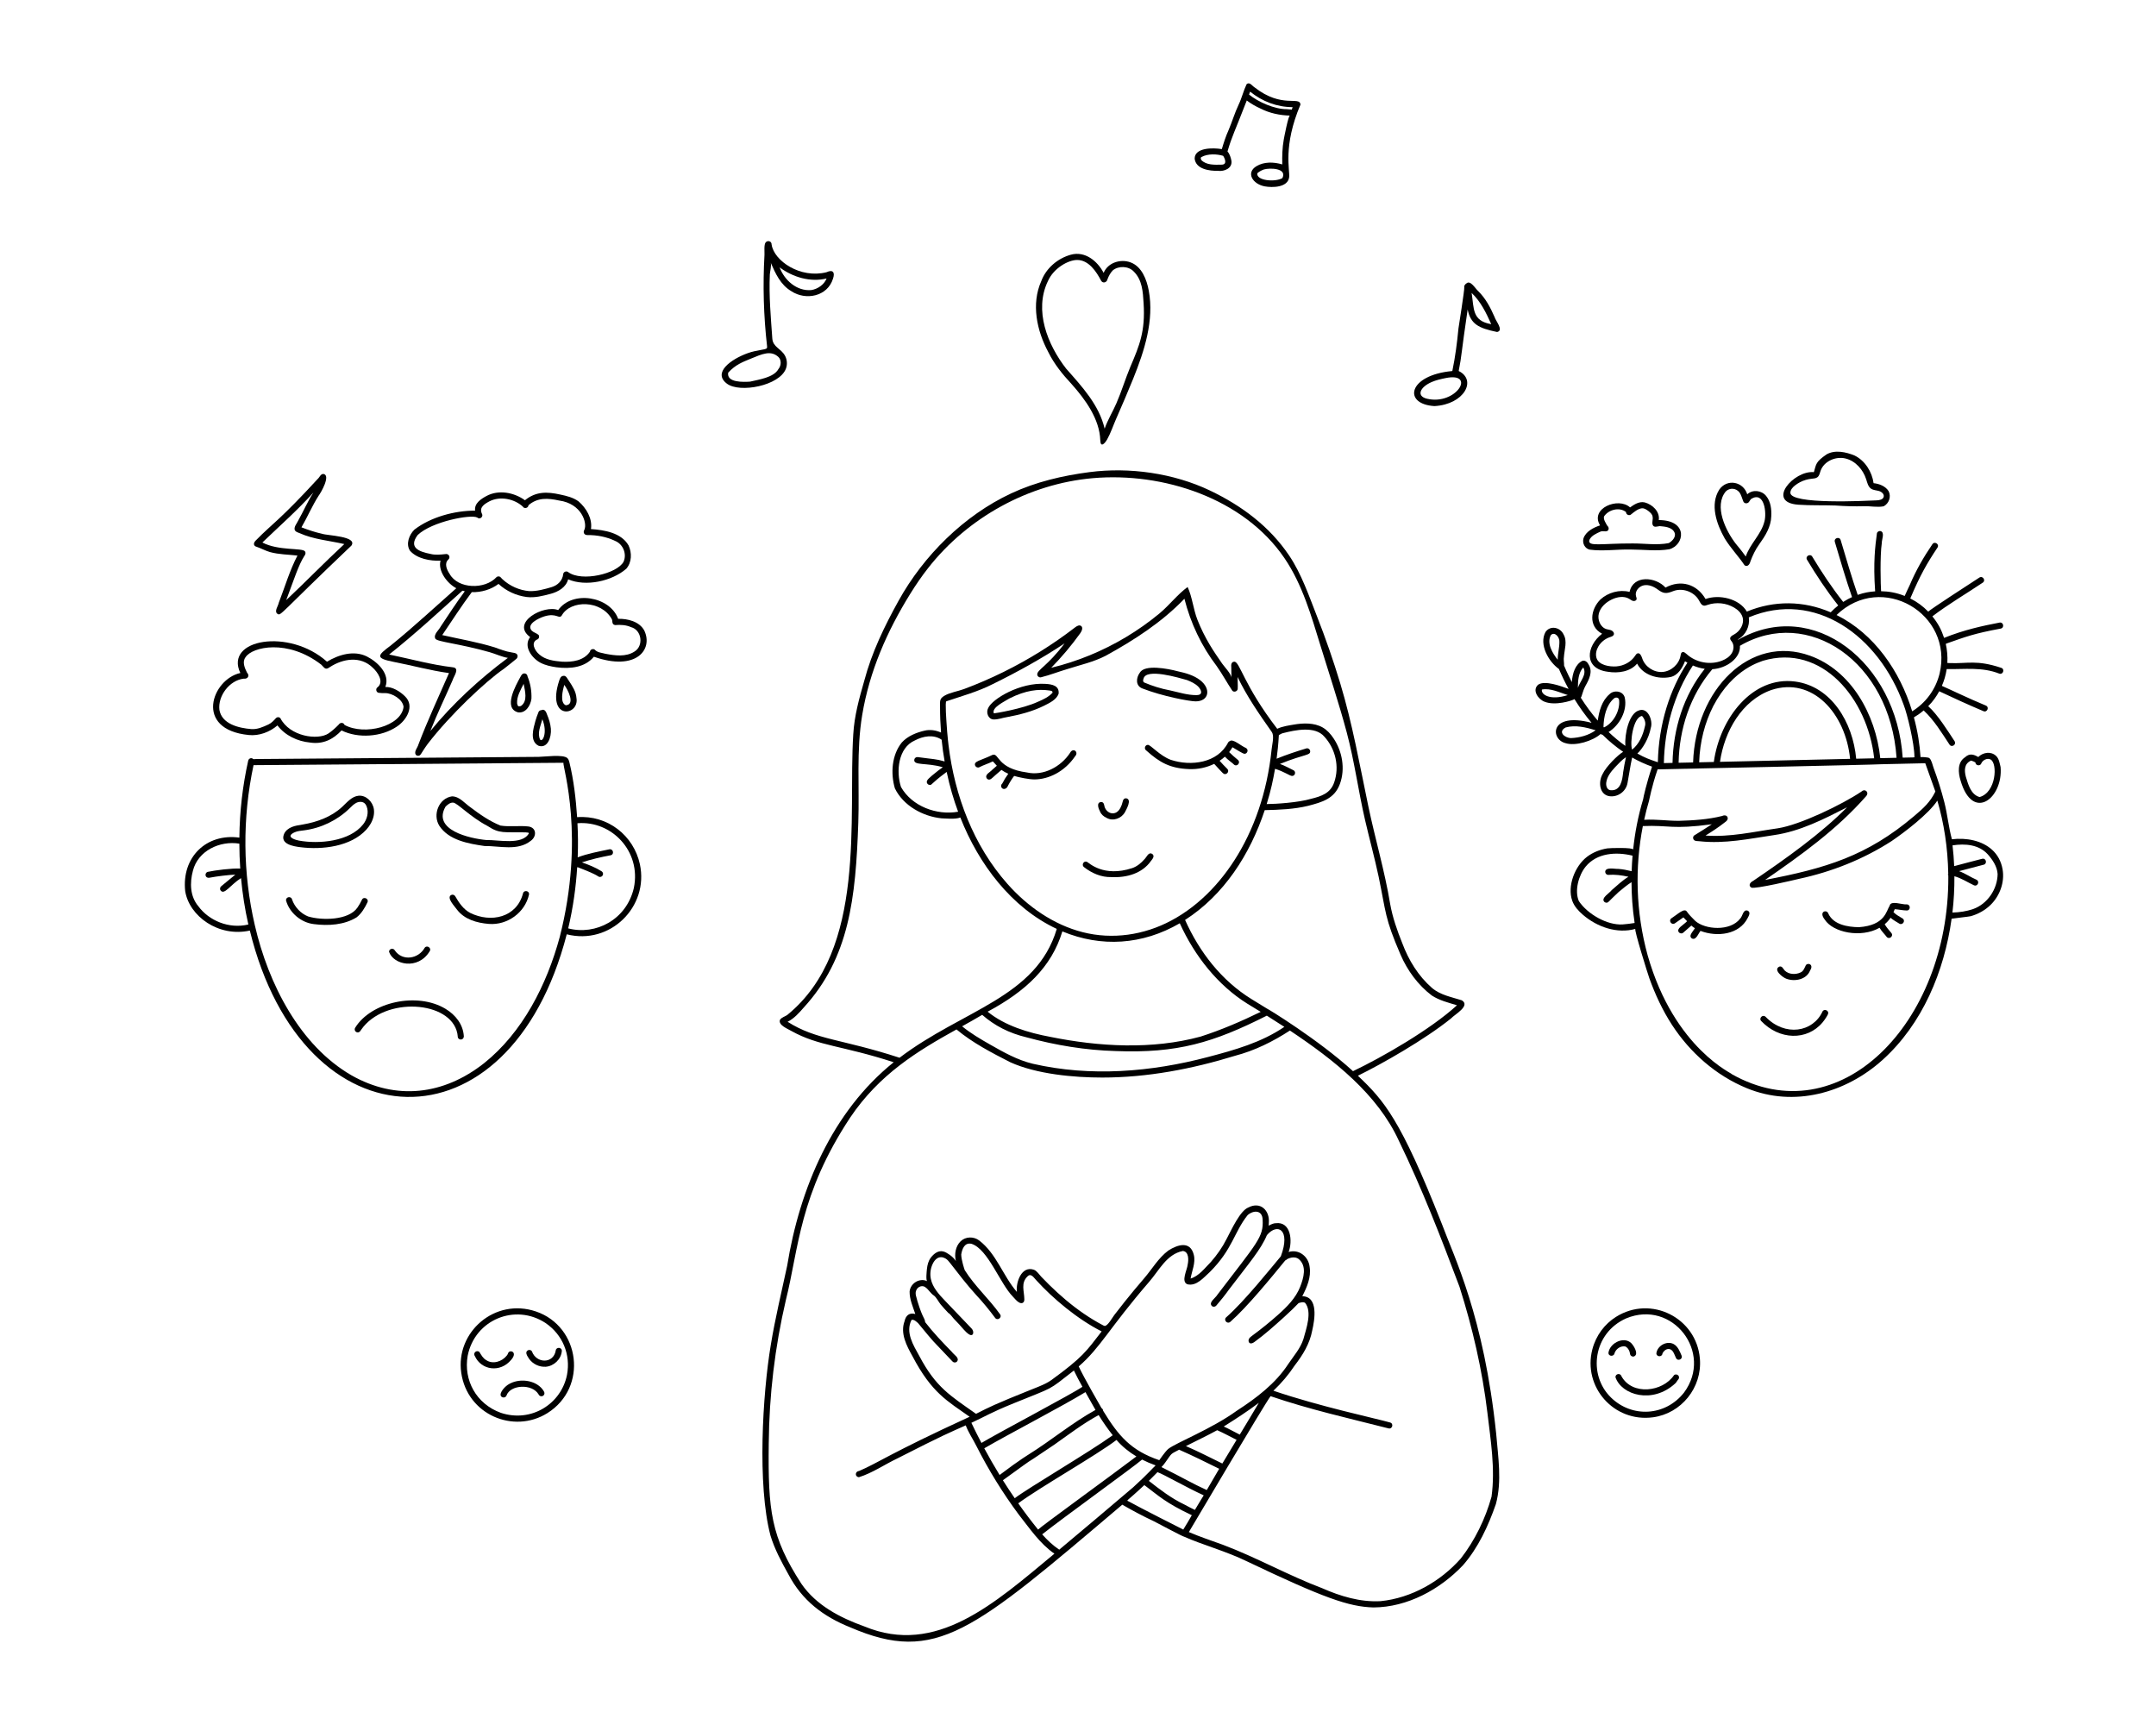 <?xml version="1.0" encoding="utf-8"?>
<!-- Generator: Adobe Illustrator 27.5.0, SVG Export Plug-In . SVG Version: 6.00 Build 0)  -->
<svg version="1.1" id="Layer_1" xmlns="http://www.w3.org/2000/svg" xmlns:xlink="http://www.w3.org/1999/xlink" x="0px" y="0px"
	 viewBox="0 0 2500 2000" style="enable-background:new 0 0 2500 2000;" xml:space="preserve">
<rect style="fill:none;" width="2500" height="2000"/>
<g>
	<g>
		<path d="M456.03,767.302c21.552,4.142,42.838,10.104,64.593,13.084c-12.077,27.598-24.659,54.567-35.43,82.767
			c-0.919,3.635-5.238,8.001-3.227,11.645c0.582,0.923,1.521,1.396,2.503,1.473c3.585,0.253,3.016-2.152,11.388-13.643
			c25.787-33.635,67.529-72.948,88.39-87.15c4.878-3.734,9.154-7.282,14.038-11.214c1.922-1.292,2.633-4.111,0.954-5.908
			c-1.598-1.547-4.029-1.416-6.074-1.944c-6.702-1.017-13.068-3.483-19.444-5.817c-19.97-6.181-40.543-9.646-60.937-14.261
			c11.377-16.649,22.168-33.679,34.277-49.787c11.065,0.365,22.499-3.067,30.989-9.554c9.045,8.339,20.488,13.559,32.658,15.195
			c9.592,1.125,18.592-1.267,28.058-3.76c8.656-2.37,17.629-7.49,20.024-16.748c20.57,8.848,50.768,2.16,67.411-12.246
			c6.469-7.437,6.687-18.51,2.607-27.157c-8.439-14.607-28.066-17.819-43.568-18.864c1.893-12.183-5.397-24.335-14.354-32.079
			c-6.177-4.572-13.85-6.375-21.241-7.946c-15.218-3.387-28.199-3.744-40.936,6.607c-12.538-9.08-30.527-12.518-44.577-4.947
			c-6.516,3.528-14.304,8.53-13.217,16.996c-23.716-0.071-51.558,7.435-70.437,22.053c-6.079,6.003-10.11,16.586-5.117,24.361
			c8.195,9.393,23.523,12.088,35.483,11.599c-3.305,11.63,7.543,26.353,18.262,31.948c-59.668,53.493-62.164,54.963-76.168,66.525
			C437.284,760.085,435.276,763.179,456.03,767.302z M521.355,665.396c-3.175-4.646-6.528-12.091-1.498-16.624
			c3.039-2.78,0.365-7.309-3.553-6.319c-5.775,0.599-11.632,1.258-17.395-0.273c-12.939-2.585-25.552-7.187-14.581-21.885
			c16.504-15.704,61.907-24.2,68.968-20.304c3.44,3.013,7.453-1.243,5.544-4.292c-3.542-7.45,2.833-11.299,8.64-14.415
			c12.244-6.339,28.657-3.047,38.678,5.99c1.532,2.951,6.473,1.953,6.632-1.476c10.649-9.206,22.699-8.289,35.585-5.464
			c25.949,3.572,32.818,25.899,29.254,33.875c-1.875,3.086-0.166,6.266,3.477,6.168c10.93-0.093,22.169,1.948,32.122,6.772
			c9.234,3.681,13.953,15.209,9.763,24.281c-7.537,13.724-48.336,23.54-64.185,11.878c-2.031-1.703-5.482-0.299-5.746,2.345
			c-0.837,7.659-6.373,12.973-13.637,15.142c-8.396,2.447-16.833,4.857-25.813,4.57c-11.429-1.034-22.307-5.822-30.763-13.603
			c-1.531-1.13-2.194-3.147-4.313-3.437c-1.021-0.081-1.898,0.093-2.7,0.731C562.259,683.844,531.075,682.958,521.355,665.396z
			 M536.247,684.847c0.895,0.258,1.792,0.504,2.706,0.702c-9.803,13.2-18.679,27.032-27.839,40.707
			c-2.101,4.264-8.858,9.292-6.268,14.313c2.601,3.742,26.58,5.333,62.789,15.552c7.155,2.029,13.883,5.39,21.254,6.648
			c-33.03,24.592-63.739,52.829-89.868,84.78c7.813-19.975,17.326-39.272,25.818-58.982c1.211-4.378,8.743-13.896,0.318-14.882
			c-24.837-2.88-49.369-9.764-73.923-14.83C480.573,735.645,508.342,709.963,536.247,684.847z"/>
		<path d="M288.482,852.195c11.8,1.263,24.381-3.439,33.247-11.142c8.949,11.794,23.38,18.537,37.949,19.886
			c14.719,2.158,26.392-3.438,36.384-14.059c19.197,9.516,46.177,7.603,63.958-4.349c11.252-7.271,21.309-23.895,9.601-35.197
			c-5.726-5.657-14.536-11.191-22.788-10.854c5.816-15.059-8.977-29.046-21.433-35.367c-15.021-7.422-32.653-2.152-46.233,6.067
			c-43.711-39.194-119.24-26.275-100.479,13.103C245.73,787.512,224.428,845.864,288.482,852.195z M282.567,786.849
			c4.608,0.686,7.347-3.361,3.869-6.977c-2.712-5.309-5.86-12.684-1.636-17.967c7.65-11.974,48.879-21.358,87.757,8.739
			c3.697,3.51,4.505,6.782,9.913,2.812c15.292-9.939,35.613-13.143,49.69,0.632c5.588,5.014,13.583,16.378,5.655,22.746
			c-2.621,1.57-1.707,6.171,1.502,6.435c2.444,0.248,4.909,0.52,7.355,0.336c8.086-0.061,20.431,7.238,21.272,15.996
			c-2.669,22.41-45.108,33.618-68.469,20.888c-1.025-3.045-5.145-3.025-6.684-0.405c-3.718,3.792-7.487,7.247-11.924,10.304
			c-12.432,8.24-44.928,3.527-55.827-17.821c-1.34-1.358-3.624-1.415-5.004-0.029c-2.603,2.892-5.265,5.813-8.869,7.471
			c-6.267,2.892-12.885,5.889-19.943,5.298c-14.281-1.192-33.96-5.718-36.81-22.227
			C252.478,806.799,266.085,788.791,282.567,786.849z"/>
		<path d="M716.79,717.459c-9.728-26.276-53.082-33.212-69.567-10.113c-16.276-6.578-55.604,14.398-32.492,31.283
			c-8.267,10.671,1.995,24.534,11.973,29.76c5.802,2.999,12.069,4.326,18.577,5.272c15.995,2.07,33.065,0.268,43.357-12.244
			c49.182,17.279,69.052-8.497,58.373-30.52C741.354,720.561,727.82,717.219,716.79,717.459z M731.767,727.132
			c12.441,3.267,14.825,21.748,3.929,28.304c-9.946,6.487-22.589,4.646-33.648,2.576c-3.483-1.018-8.623-1.291-11.689-4.074
			c-1.756-2.503-6.021-1.352-6.315,1.677c-7.125,10.406-20.533,12.223-32.358,11.557c-9.095-0.795-19.354-2.025-26.481-8.503
			c-5.286-4.468-10.45-14.299-1.451-17.641c1.513-1.169,1.871-3.449,0.669-4.965c-2.306-2.002-5.542-2.635-7.811-4.834
			c-6.829-7.709,8.318-14.552,14.321-16.498c14.687-4.651,17.164,3.654,20.483-1.171c10.148-18.227,45.771-17.935,57.995,4.261
			c1.231,1.906-0.498,6.163,3.852,6.898C719.51,724.211,725.946,724.519,731.767,727.132z"/>
		<path d="M605.704,781.606c-1.072,0.926-1.717,2.206-2.381,3.442c-5.369,9.811-20.233,36.156-2.524,40.894
			c8.47,1.145,14.252-7.266,15.432-15.8c0.349-8.797-1.141-17.773-4.587-26.014C611.552,781.201,607.883,779.736,605.704,781.606z
			 M604.069,818.53c-0.743,0.274-1.55,0.378-2.34,0.392c-1.569-0.09-1.786-2.127-2.121-3.364c-0.531-8.055,4.074-15.63,7.583-22.69
			C608.708,800.947,612.257,812.815,604.069,818.53z"/>
		<path d="M652.698,783.69c-2.723,0.462-3.65,3.631-4.428,5.901c-14.886,46.02,23.844,40.713,20.153,19.637
			c-0.443-7.194-4.552-13.512-8.442-19.358C658.016,787.484,656.621,782.501,652.698,783.69z M656.077,817.712
			c-7.22-3.033-3.494-17.492-1.839-23.566c0.023-0.01,0.046-0.019,0.08-0.027c-0.021-0.024-0.041-0.048-0.05-0.071
			C658.212,798.933,667.544,816.995,656.077,817.712z"/>
		<path d="M627.751,823.398c-1.75-0.049-3.181,1.215-3.569,2.893c-1.246,2.711-2.365,6.485-3.31,9.452
			c-2.453,9.009-6.924,23.486,3.551,28.885c10.492,3.49,15.096-9.646,14.364-19.714c-0.573-5.973-2.168-11.071-4.552-16.743
			C633.395,825.309,631.224,821.441,627.751,823.398z M626.244,857.37c-3.415-7.671,0.624-15.611,2.644-23.47
			C635.349,849.901,628.881,861.232,626.244,857.37z"/>
		<path d="M297.609,633.986c5.177,1.774,10.12,4.55,15.416,6.088c10.376,2.85,21.255,2.831,31.893,4.058
			c-9.1,17.431-14.588,36.49-21.689,54.767c-0.636,3.846-5.633,9.923-1.446,12.851c4.077,2.507,1.894,0.525,85.685-79.161
			c7.515-10.984-28.041-11.523-34.126-13.745c-8.149-1.808-15.99-4.436-23.789-7.447c6.972-11.983,12.345-24.802,19.817-36.512
			c2.901-3.856,14.261-23.618,5.863-25.368c-3.461-0.305-4.504,3.764-6.74,5.663c-44.225,48.139-53.234,52.345-70.913,70.468
			C292.606,629.918,294.341,633.236,297.609,633.986z M363.424,571.019c-6.886,10.613-11.636,22.005-17.9,33.033
			c-1.445,3.127-4.491,6.272-3.9,9.905c0.627,2.469,3.385,3.253,5.485,4.062c16.419,7.444,34.665,8.738,52.128,12.789
			c-22.904,21.183-44.618,43.592-67.338,64.967c9.529-25.378,14.201-40.416,20.897-51.056c1.261-1.355,2.121-3.951,0.686-5.607
			c-3.225-4.06-30.759-0.374-49.241-10.132C324.177,609.839,344.939,591.618,363.424,571.019z"/>
		<path d="M537.833,1201.389c-0.823-13.69-9.617-24.8-21.347-31.809c-32.86-19.712-86.25-7.915-104.67,22.052
			c-1.311,2.138,0.073,5.134,2.742,5.344c2.325,0.183,3.182-1.499,4.339-3.22c26.801-38.566,103.777-33.814,111.419,4.421
			c0.399,2.165,0.485,3.976,0.486,3.979c0.32,3.871,6.644,4.569,7.048-0.566c-0.009-0.023-0.008-0.034-0.007-0.045
			C537.847,1201.49,537.839,1201.445,537.833,1201.389z"/>
		<path d="M498.058,1103.192c2.928-4.086-3.055-7.88-5.572-4.37c-7.241,13.005-25.734,15.965-34.628,3.187
			c-1.392-3.041-6.699-2.471-6.745,1.499C456.165,1118.602,484.581,1125.005,498.058,1103.192z"/>
		<path d="M419.608,1043.32c-1.425,3.15-3.237,6.138-5.172,9.005c-10.209,14.879-41.323,15.024-57.151,10.224
			c-8.526-3.358-15.611-10.932-18.613-19.594c-0.909-4.378-7.511-3.289-6.973,1.149c3.952,14.221,17.448,25.641,32.267,27.331
			c16.707,2.184,35.181,1.029,49.513-7.83c5.738-4.498,9.547-10.991,12.634-17.486
			C427.964,1041.876,421.497,1038.987,419.608,1043.32z"/>
		<path d="M606.446,1035.906c-7.462,28.05-37.137,34.302-61.091,22.612c-7.924-4.099-13.204-11.897-17.537-19.454
			c-0.992-1.643-3.139-2.279-4.837-1.302c-5.453,3.266,4.418,13.236,6.787,16.697c8.567,11.431,22.978,15.631,37.219,16.754
			c21.215,1.662,41.8-13.055,46.435-34.103C614.084,1032.657,607.357,1031.526,606.446,1035.906z"/>
		<path d="M433.164,946.498c0.598-2.714,0.759-5.501,0.364-8.284c-1.229-8.655-9.161-16.535-17.854-15.612
			c-7.77,0.825-13.254,7.628-18.972,12.953c-12.38,11.53-29.004,17.577-45.684,20.404c-4.208,0.713-8.495,1.252-12.461,2.831
			c-3.965,1.578-7.661,4.374-9.254,8.333c-4.713,11.713,11.043,14.135,19.07,15.15c25.149,3.181,58.297-0.639,76.318-20.275
			C428.701,957.629,431.903,952.225,433.164,946.498z M338.879,966.484c0.739-0.52,1.696-1.047,2.898-1.575
			c3.295-1.448,6.966-1.707,10.537-2.155c19.832-2.491,38.774-11.611,53.089-25.562c2.422-2.36,4.781-4.902,7.819-6.387
			c3.038-1.485,7.005-1.663,9.551,0.562c1.118,0.977,1.86,2.319,2.397,3.703c2.659,6.865,0.471,14.924-4.087,20.706
			c-15.751,19.985-51.406,23.034-74.437,18.828C343.218,973.978,332.449,971.007,338.879,966.484z"/>
		<path d="M612.981,958.257c-10.688-1.292-21.858,0.656-32.694-1.078c-12.521-5.072-23.805-12.877-34.57-21.063
			c-6.796-4.61-12.77-12.751-21.59-12.813c-15.312,2.179-22.693,21.311-14.76,34.035c11.009,16.919,33.822,20.837,52.435,23.537
			c17.768-0.161,38.395,6.008,53.513-5.905C622.367,970.153,622.495,959.784,612.981,958.257z M563.847,973.942
			c-19.27-1.819-62.804-11.556-47.232-38.7c2.543-2.552,5.628-4.929,8.86-4.674c5.003,0.394,19.443,16.421,40.047,27.2
			c13.768,9.088,18.584,6.787,44.204,7.281c1.167,0.415,2.717-0.153,3.668,0.921c-0.001,0.011,0.01,0.012,0.01,0.012
			C605.773,980.277,577.718,973.57,563.847,973.942z"/>
		<path d="M741.974,1001.96c-7.204-33.174-37.202-57.119-72.769-54.536c-1.419-21.074-3.895-42.634-8.867-63.193
			c-0.453-1.873-0.988-3.839-2.361-5.192c-4.805-4.731-26.595-1.573-33.45-1.52c-14.127,0.108-28.254,0.216-42.382,0.324
			c-37.399,0.286-74.798,0.572-112.196,0.858c-36.835,0.282-73.669,0.564-110.504,0.846c-20.963,0.16-41.925,0.321-62.888,0.481
			c-0.419,0.003-2.578,0.331-2.906,0.022c-2.233-2.109-5.28-0.643-5.843,1.843c-6.447,28.93-9.911,58.6-10.246,89.257
			c-38.298-5.252-67.119,22.716-62.811,62.087c4.701,29.024,38.647,53.683,74.948,45.666
			c61.882,252.419,301.197,260.47,367.469,4.336C707.452,1096.065,752.651,1051.293,741.974,1001.96z M230.032,1050.736
			c-9.732-11.434-10.087-27.214-6.35-41.105c5.866-23.349,31.278-35.133,53.857-31.497c0.034,9.644,0.374,19.289,1.037,28.914
			c-9.912-0.516-29.072,1.95-37.648,3.803c-1.886,0.407-2.986,2.54-2.506,4.332c0.599,2.22,2.962,3.04,5.064,2.364
			c7.584-1.461,21.696-3.257,29.416-3.47c-5.556,4.332-10.817,9.071-16.352,13.426c-1.485,1.236-1.887,3.381-0.68,4.964
			c4.278,5.587,11.145-6.48,23.618-14.368c1.746,18.301,4.42,35.861,8.508,53.785
			C265.329,1077.349,242.095,1067.217,230.032,1050.736z M649.109,1086.17c-15.076,55.665-43.149,110.917-87.881,146.587
			c-46.847,36.863-101.8,43.373-153.663,13.983c-59.792-34.505-96.38-105.896-112.091-174.04
			c-13.971-60.183-14.618-123.838-1.481-185.576l359.292-2.766C652.596,889.824,678.579,970.369,649.109,1086.17z M734.984,1029.515
			c-8.463,36.752-44.16,55.217-76.12,46.869c5.901-25,9-48.517,10.426-70.937c0.926,0.163,1.848,0.356,2.641,0.823
			c23.466,8.975,21.029,10.271,23.484,10.465c3.693,0.291,5.394-4.504,2.139-6.58c-7.095-4.436-14.901-7.522-22.774-10.322
			c10.768-3.532,21.978-6.104,33.478-8.257c4.459-1.225,2.636-7.951-1.836-6.839c-12.369,2.623-24.677,4.821-36.545,9.259
			c0.586-15.579,0.358-26.954-0.287-39.515C709.169,951.235,743.791,986.94,734.984,1029.515z"/>
	</g>
	<g>
		<path d="M2310.078,985.374c-11.772-10.836-29.922-14.339-46.742-12.312c-3.81-13.945-5.164-28.914-8.802-43.066
			c-3.482-13.541-7.675-26.894-12.543-40.001c-1.071-2.883-2.24-9.087-4.931-11.116c-1.227-0.925-10.113-1.478-10.077-0.924
			c-1.029-15.244-3.245-29.67-7.708-46.24c3.688-2.185,6.837-4.213,11.314-8.015c12.11,11.251,20.904,25.846,30.001,39.648
			c2.666,3.8,8.412-0.234,5.807-4.06c-7.333-11.103-19.432-30.662-30.514-40.524c5.703-5.817,9.468-11.251,12.748-17.3
			c16.845,7.952,34.004,15.773,51.216,23.044c4.186,1.952,7.215-4.393,3.038-6.391c-19.226-7.896-44.268-20.004-51.186-22.913
			c2.564-5.873,4.442-11.957,5.608-19.445c20.962,0.355,40.943-2.65,61.034,5.265c4.569,1.415,6.542-5.387,2.192-6.733
			c-28.478-9.506-39.085-4.732-59.368-5.486c-0.938-0.073-2.027-0.152-3.104-0.143c0.451-7.701-0.296-15.367-1.822-22.067
			c0.286-0.145,0.567-0.299,0.828-0.471c22.553-7.944,31.836-11.559,62.935-17.334c4.457-0.875,3.277-7.84-1.444-6.94
			c-19.535,3.756-40.657,8.252-64.281,17.735c-2.968-9.084-6.906-16.74-13.581-24.973c18.652-14.207,39.062-26.06,58.516-39.14
			c3.793-2.677-0.271-8.384-4.062-5.797c-13.324,8.664-55.527,35.977-59.252,39.471c-5.993-6.226-13.075-11.389-20.805-15.279
			c11.539-27.189,19.246-40.568,31.578-59.062c2.481-3.922-3.423-7.651-5.957-3.826c-10.118,14.844-19.122,30.437-26.095,47.004
			c-1.952,4.334-4.18,8.573-6.014,12.971c-10.178-4.029-18.827-5.293-27.377-5.483c-0.462-6.345-1.416-40.431,0.81-55.7
			c-0.215-3.985,3.962-12.608-1.525-14.045c-1.818-0.343-3.881,0.91-4.138,2.83c-1.886,14.065-4.442,33.146-2.028,67.057
			c-6.742,0.469-12.65,1.47-20.232,4.1c-6.438-18.528-13.871-43.716-19.799-63.653c-1.259-4.159-8.113-2.454-6.678,2.375
			c6.333,21.38,12.634,42.782,19.903,63.867c-3.157,1.418-5.895,2.807-10.237,5.606c-12.787-16.099-25.178-34.755-35.775-52.374
			c-2.224-4.076-8.399-0.826-6.287,3.257c10.926,18.158,22.98,36.465,36.285,53.188c-3.107,2.422-5.999,5.096-8.721,7.952
			c-31.668-13.66-65.687-13.891-97.232-0.857c-8.88-15.149-32.178-20.247-47.896-14.57c-10.034-17.357-28.732-22.84-46.419-13.242
			c-11.241-12.475-37.347-15.081-41.693,5.004c-11.701-3.02-24.898,0.668-33.771,8.759c-11.533,11.451-14.366,31.1,1.926,39.733
			c-18.503,14.399-21.705,40.611,6.766,44.118c11.931,1.986,26.065-0.103,33.845-9.452c6.936,13.539,24.514,18.485,38.669,15.534
			c8.764-1.871,13.818-10.539,16.857-18.294c0.895,0.596,1.854,1.119,2.792,1.669c-20.312,30.952-33.279,70.762-34.282,115.42
			c-10.346-3.466-15.357-5.348-23.765-10.107c6.186-5.661,13.28-17.457,15.614-29.788c2.757-8.219-3.399-24.385-14.032-20.094
			c-11.432,3.691-16.421,27.316-15.522,41.01c-6.847-4.872-13.315-10.254-19.4-16.066c12.94-8.01,22.058-25.225,18.703-40.028
			c-2.048-7.738-12.593-9.032-17.775-3.689c-8.792,7.565-11.896,19.283-13.497,30.492c-7.217-8.321-13.787-17.239-19.694-26.577
			c1.466-1.619,1.913-7.055,5.391-13.6c4.112-7.281,8.759-16.319,3.953-24.387c-1.3-2.852-4.068-5.753-7.484-4.732
			c-8.07,3.814-11.522,14.333-12.214,24.675c-5.667-10.902-8.653-18.362-9.01-19.142c0.141-3.184-0.781-7.365-0.181-9.999
			c0.535-8.551,4.198-18.062-0.363-26.04c-3.781-8.449-15.586-11.048-21.061-2.807c-7.664,14.292,3.617,34.299,15.646,42.772
			c3.345,7.798,7.088,15.53,11.223,23.11c-8.71-3.286-27.596-10.227-35.257-4.939c-7.523,6.346,0.052,16.99,7.32,19.748
			c12.313,4.973,31.465-1.063,34.757-2.974c5.919,9.601,12.521,18.81,19.76,27.432c-48.983-12.916-47.883,19.348-30.115,23.611
			c11.528,3.672,31.648-2.562,40.649-10.647c0.613,0.54,1.397,0.835,2.197,0.872c7.41,7.316,15.394,13.972,23.929,19.817
			c-5.913,3.428-19.685,16.867-23.911,25.88c-5.389,9.688-3.266,23.991,8.082,25.576c9.646,1.336,19.074-5.448,20.854-15.155
			c1.854-9.886,3.228-19.864,5.393-29.703c7.31,4.197,15.033,7.706,23.078,10.599c-6.266,18.638-10.173,36.009-10.293,37.638
			c-6.085,20.572-9.571,39.051-11.618,58.528c0.278-2.644-27.154-1.866-29.925-1.414c-8.508,1.388-16.777,4.563-23.647,9.836
			c-13.964,10.719-23.108,33.951-17.012,50.967c2.305,6.433,7.093,11.672,12.268,16.133c16.584,14.298,39.795,22.331,60.881,16.427
			c-1.746,0.489,14.504,52.478,16.194,57.164c6.816,18.9,15.315,37.264,26.295,54.123c21.058,32.333,51.017,58.757,86.857,73.456
			c54.569,22.38,114.339,5.724,157.143-32.708c46.485-41.737,71.747-102.921,80.221-163.849c0.028-0.198,20.298-2.385,22.14-2.906
			c8.595-2.433,16.656-6.86,23.057-13.124c10.752-10.522,16.455-26.277,13.921-41.106
			C2320.466,998.399,2316.108,990.924,2310.078,985.374z M1904.043,830.123c3.047,3.386,4.759,8.006,3.208,12.471
			c-2.169,9.853-6.681,20.24-14.738,26.567C1889.732,861.231,1893.66,831.265,1904.043,830.123z M1835.866,773.836
			c4.722,8.19-3.883,16.038-6.195,23.638C1829.646,789.492,1830.141,780.109,1835.866,773.836z M1798.342,736.292
			c4.579-4.407,10.239,2.669,9.873,7.871c0.053,6.979-2.016,13.796-1.965,20.787
			C1800.238,757.361,1793.171,745.882,1798.342,736.292z M1787.946,799.458c10.064-1.901,20.404,3.472,29.995,6.435
			C1797.339,812.546,1786.522,805.185,1787.946,799.458z M1821.691,855.748c-7.42-0.154-15.784-7.31-6.189-12.327
			c11.367-3.156,23.504-0.163,34.721,3.24C1842.303,852.57,1831.51,855.365,1821.691,855.748z M1867.556,916.179
			c-4.208-0.353-5.492-5.237-5.039-8.805c0.899-7.159,5.759-12.995,10.508-18.119c3.827-3.957,7.663-8.305,12.369-11.357
			c-1.278,5.866-2.413,11.752-3.284,17.676C1881.179,904.472,1879.309,917.307,1867.556,916.179z M1871.37,809.881
			c2.229-1.929,5.913-1.35,6.078,1.921c1.207,12.013-6.426,26.443-17.558,31.586c-0.193-0.2-0.376-0.411-0.569-0.611
			C1859.632,831.202,1862.251,817.845,1871.37,809.881z M2232.453,884.913c0.247,0.685,7.201,20.324,11.715,32.808
			c-5.82,12.005-13.737,19.339-24.785,28.598c-54.658,46.29-102.32,60.405-172.665,73.887
			c41.669-28.751,83.336-58.608,116.909-96.835c4.371-4.418-0.89-9.789-5.296-5.522c-22.191,14.859-71.15,38.636-96.953,42.505
			c-27.914,3.945-55.276,10.492-83.72,8.398c7.566-4.653,14.993-9.515,21.984-15.008c1.463-1.114,3.867-2.567,3.762-5.173
			c-0.281-3.424-3.939-3.802-6.465-2.512c-16.269,4.085-33.571,5.167-50.361,5.626c-13.986,0.01-25.474-2.001-40.072-1.212
			c1.777-8.101,3.308-14.209,5.589-21.886c0.418-1.405,3.09-16.59,9.99-36.584c0.43-0.009,258.951-5.485,258.906-5.913l18.522-0.429
			c0,0.005,0,0.01,0.001,0.014c2.354-0.051,4.719-0.112,7.074-0.173c0-0.004,0-0.009,0-0.013
			C2215.21,885.27,2223.829,885.041,2232.453,884.913z M1985.531,775.883c17.104-1.023,32.953-13.201,32.014-27.113
			c78.713-46.082,173.972,17.96,181.615,129.823c-6.288,0.146-12.577,0.291-18.863,0.435
			c-5.431-51.284-34.141-101.792-81.465-118.779c-69.426-25.067-132.846,39.317-135.595,123.735l-16.803,0.372
			C1947.175,845.359,1959.672,806.354,1985.531,775.883z M2053.911,800.01c47.829-15.81,86.196,27.227,91.368,79.816l-150.856,3.453
			C1999.525,847.934,2019.819,812.07,2053.911,800.01z M2081.43,790.177c-49.525-6.442-87.2,42.675-94.155,93.263
			c-5.667,0.127-11.333,0.258-17,0.385c0.785-24.052,6.596-46.051,16.392-65.274c23.205-44.172,56.068-51.346,57.384-52.388
			c68.644-20.471,121.653,44.077,129.154,113.029l-20.846,0.474C2148.473,837.321,2123.436,795.654,2081.43,790.177z
			 M2249.051,781.061c-4.775,19.036-16.469,34.154-31.762,43.641c-14.172-46.497-43.849-89.782-87.693-111.642
			C2181.817,662.555,2265.566,711.481,2249.051,781.061z M2207.438,817.283c4.057,10.324,12.392,44.465,12.453,60.365
			c0.047,0.666,1.521,0.433-13.631,0.782c-7.086-110.044-103.471-186.547-190.743-136.69c-0.078-0.149-0.124-0.299-0.206-0.448
			c9.107-4.939,13.974-15.438,12.558-25.513C2104.158,683.677,2178.382,736.421,2207.438,817.283z M1951.367,755.961
			c-0.314,0.027-0.624,0.117-0.926,0.288c-1.241,0.7-1.483,2.342-1.72,3.747c-1.693,10.031-10.786,18.321-20.93,19.082
			c-10.145,0.761-20.372-6.08-23.542-15.746c-0.921-2.808-2.58-6.63-5.419-5.808c-1.283,0.371-2.053,1.635-2.784,2.753
			c-4.749,7.253-13.158,11.719-21.724,12.357c-7.781,0.58-20.737-1.3-23.18-10.038c-1.239-4.432-0.024-9.274,2.34-13.223
			c2.986-4.988,7.809-8.847,13.33-10.668c1.735-0.572,3.777-1.156,4.457-2.851c0.752-1.873-0.747-3.981-2.564-4.86
			c-1.817-0.879-3.906-0.965-5.841-1.538c-7.172-2.123-10.801-10.986-8.912-18.223s7.983-12.734,14.694-16.037
			c6.401-3.151,14.374-4.571,20.495-0.905c1.418,0.849,2.722,1.961,4.316,2.397c1.594,0.436,3.642-0.108,4.171-1.674
			c0.414-1.226-0.234-2.521-0.591-3.765c-1.608-5.605,3.344-11.523,9.069-12.627c5.724-1.103,11.575,1.454,16.246,4.944
			c6.641,4.962,10.002,4.882,17.729,1.83c10.783-4.259,24.358,0.601,29.989,10.735c1.387,2.497,2.782,5.601,5.605,6.044
			c1.424,0.223,2.837-0.338,4.199-0.811c10.133-3.516,21.792-2.335,31.015,3.141c4.259,2.529,8.15,6.15,9.624,10.879
			c2.44,7.829-2.724,16.519-9.966,20.367c-1.959,1.041-4.403,2.321-4.354,4.539c0.032,1.456,1.188,2.593,2.028,3.782
			c2.74,3.881,2.269,9.418-0.258,13.442c-2.526,4.024-6.755,6.71-11.173,8.458c-13.74,5.435-30.48,2.267-41.284-7.813
			C1954.34,757.071,1952.812,755.838,1951.367,755.961z M1962.992,771.584c4.386,1.895,9.031,3.207,13.749,3.864
			c-24.587,30.88-36.58,69.598-37.36,109.063c-3.344,0.07-6.688,0.163-10.031,0.243
			C1930.098,844.995,1940.923,805.233,1962.992,771.584z M1830.763,1044.74c-5.221-12.137-0.216-29.975,7.868-39.941
			c13.012-15.901,35.317-17.442,54.395-12.718c-0.508,5.994-0.828,12-1.021,18.011c-5.101-1.274-10.255-2.298-15.537-2.676
			c-4.002,0.257-14.867-2.511-15.143,3.383c-0.003,1.865,1.603,3.643,3.539,3.545c7.955-0.594,15.741,0.464,23.419,2.192
			c-7.055,4.16-13.392,10.388-19.385,15.468c-2.446,3.435-12.782,9.12-8.665,13.562c0.549,0.546,1.274,0.882,2.008,0.984
			c2.779,0.388,2.162-0.748,14.558-12.236c4.854-4.006,9.705-8.151,15.037-11.52c0.08,14.958,0.97,29.42,3.603,47.319
			c-4.6,0.709-9.213,1.373-13.863,1.689C1863.475,1072.928,1840.739,1059.719,1830.763,1044.74z M2007.787,1245.214
			c3.724,0.52-66.017-27.989-97.181-137.394c-13.983-50.503-14.968-102.512-5.637-150.06c31.112-1.317,32.996,4.221,80.013-2.086
			c-6.714,4.549-13.76,8.682-20.569,13.038c-1.584,1.499-1.548,3.806-0.005,5.318c1.686,1.446,4.173,0.991,6.196,1.312
			c29.109,3.261,57.841-2.861,86.492-7.117c30.155-4.314,57.84-18.537,84.691-32.229c-29.991,30.296-70.183,59.039-108.983,85.361
			c-3.244,1.547-6.029,5.248-2.024,7.774c4.833,1.819,50.139-8.951,55.161-10.152c38.021-8.154,74.672-22.655,107.445-43.788
			c15.102-10.266,43.132-31.617,53.076-46.933c7.626,25.821,12.13,54.421,12.669,85.061c-0.193,0.049-0.396,0.098-0.588,0.147
			c0.685,1.404,0.628-0.099,0.653,3.416C2259.745,1186.215,2132.815,1316.139,2007.787,1245.214z M2287.882,1054
			c-7.693,2.603-15.789,3.835-23.931,4.031c1.647-13.974,2.381-28.022,2.282-42.088c7.999,2.147,15.161,6.975,22.742,10.512
			c4.307,1.732,6.958-4.657,2.766-6.53c-6.628-2.821-13.115-7.397-20.078-9.889c28.553-7.526,26.186-6.908,28.573-7.489
			c4.294-1.039,2.9-7.997-1.873-6.832c-10.865,2.686-21.587,5.712-32.382,8.502c-0.327-7.967-0.986-16.031-1.92-24.091
			c14.656-2.241,30.468-0.956,40.825,10.36c5.58,6.288,10.953,14.134,11.457,22.851
			C2316.164,1030.854,2304.56,1048.105,2287.882,1054z"/>
		<path d="M2022.929,655.41c3.204,2.237,5.866-0.794,6.771-4.484c2.424-6.633,5.928-14.044,10.299-19.981
			c6.826-9.517,13.568-20.106,13.874-32.298c0.443-8.128-0.584-17.177-5.949-23.646c-5.277-6.536-15.688-7.756-21.904-1.886
			c-4.563-14.849-23.335-18.443-32.393-5.507c-11.13,17.373-3.107,40.17,6.24,56.603
			C2006.593,635.33,2015.705,644.647,2022.929,655.41z M2001.237,569.677c4.531-4.366,11.378-3.89,15.466,0.864
			c2.483,3.263,3.309,7.423,4.894,11.119c1.401,2.609,5.192,2.424,6.662-0.019c0.771-1.2,1.495-2.461,2.619-3.388
			c15.134-8.758,17.784,16.584,15.094,26.331c-3.807,15.178-16.734,25.898-21.667,40.661c-5.369-7.56-9.109-11.755-11.533-14.784
			C2001.105,615.424,1987.01,586.662,2001.237,569.677z"/>
		<path d="M2293.918,877.704c-5.444-3.185-10.213-4.477-15.247,0.206c-9.234,5.873-8.125,18.016-5.259,27.177
			c14.145,48.345,49.444,20.23,46.383-15.701c-1.128-4.481-1.759-9.81-5.347-13.071
			C2308.538,870.784,2299.38,872.277,2293.918,877.704z M2308.209,880.582c8.36,4.551,6.438,38.28-12.747,43.516
			c-10.062-2.679-13.24-14.564-15.925-23.419c-1.965-7.448-2.02-15.221,5.983-18.84c1.758,0.535,3.541,1.131,5.088,2.129
			c-0.051,3.49,5.224,4.674,6.671,1.434C2298.74,881.416,2304.266,878.412,2308.209,880.582z"/>
		<path d="M2113.233,1172.877c-11.012,23.867-43.366,29.4-65.905,6.036c-3.623-3.288-8.021,1.805-5.215,4.78
			c20.909,22.101,53.178,23.295,71.289,1.654c2.763-3.301,5.255-7.355,6.098-9.182
			C2121.612,1171.556,2115.009,1168.998,2113.233,1172.877z"/>
		<path d="M2026.603,1055.84c-5.475-1.894-5.808,6.341-8.763,9.199c-11.56,15.148-40.884,12.826-52.155,2.639
			c-3.231-3.441-6.853-6.624-9.514-10.544c-2.951-5.096-10.676,2.832-18.217,7.674c-3.502,2.481,0.264,8.481,4.414,5.543
			c3.19-2.306,6.407-4.497,9.645-6.727c1.387,1.601,3.094,3.119,4.281,4.439c-4.64,4.819-12.752,8.402-9.577,12.831
			c1.174,1.461,3.514,1.816,4.985,0.56c3.206-2.743,6.392-5.503,9.523-8.334c1.285,1.147,2.655,2.191,4.13,3.114
			c-3.725,5.503-7.211,8.807-3.773,11.664c4.986,2.89,7.444-5.1,10.243-8.594c19.636,7.504,45.01,4.105,54.575-14.719
			C2027.827,1061.932,2030.374,1057.727,2026.603,1055.84z"/>
		<path d="M2071.711,1134.907c9.992,3.521,23.188,0.562,27.172-9.669c4.969-7.571-3.619-9.751-5.208-5.509
			c-1.348,2.773-2.591,6.387-5.749,7.722c-5.75,2.772-13.62,2.478-18.403-2.156c-1.827-1.876-2.912-5.547-6.215-4.622
			C2055.537,1124.313,2067.343,1133.537,2071.711,1134.907z"/>
		<path d="M2210.875,1048.552c-4.625,0.647-18.736-5.061-19.727,1.635c-3.96,5.837-5.086,22.683-35.759,24.819
			c-12.958-0.228-29.707-2.883-35.506-16.137c-1.741-4.65-11.417-2.111-3.958,7.361c9.603,14.962,41.896,21.669,63.537,9.466
			c2.192,3.948,6.792,8.423,8.224,10.549c2.97,3.527,8.378-0.93,5.461-4.502c-2.702-3.261-5.618-6.474-7.745-10.169
			c2.574-2.156,4.892-4.624,6.81-7.501c3.034,2.672,6.648,4.603,10.074,6.733c3.789,2.414,7.663-3.207,3.994-5.841
			c-3.481-2.208-7.816-4.314-10.695-7.415c0.527-1.312,0.989-1.994,1.491-3.406c4.726,0.28,9.33,1.425,14.08,1.491
			C2215.768,1055.426,2215.482,1048.453,2210.875,1048.552z"/>
		<path d="M1843.389,637.274c15.798,2.084,31.967-0.564,47.897-0.138c14.737,0.003,29.679,2.134,44.311-0.303
			c17.644-4.669,22.578-33.7-12.153-33.865c1.435-9.956-7.42-18.075-16.337-20.471c-6.391-1.362-11.957,2.252-16.968,5.809
			c-13.361-12.414-46.938,0.953-34.776,20.841c-7.539,2.456-16.429,6.99-19.201,14.917
			C1834.51,629.565,1837.564,636.014,1843.389,637.274z M1855.889,616.327c3.123-1.396,8.607,1.738,9.43-3.197
			c0.276-1.66-0.832-2.842-1.867-3.993c-1.607-3.085-4.326-6.705-3.524-10.323c5.139-7.931,17.945-11.317,25.557-5.114
			c-0.18,3.048,3.945,4.797,6.035,2.552c3.619-2.869,7.562-6.307,12.357-6.955c3.065-0.188,5.625,1.802,7.966,3.525
			c2.015,1.734,4.128,3.482,4.439,6.296c0.706,3.104-0.985,6.331,0.056,9.36c1.49,3.649,5.331,1.75,8.191,1.512
			c5.671,0.513,13.634,1.1,16.716,6.559c3.113,5.227-1.813,10.663-6.237,13.14c-13.754,2.638-27.882,0.352-41.764,0.391
			c-36.87-0.106-52.36,4.107-50.31-3.942C1845.12,621.036,1851.106,618.497,1855.889,616.327z"/>
		<path d="M2085.153,585.158c14.158,1.014,29.113,0.448,42.963,0.938c11.094,0.772,22.183,1.156,33.289,0.841
			c7.553-0.28,15.476,1.552,22.861,0.062c6.198-3.362,8.943-11.33,5.625-17.658c-3.585-5.715-10.886-8.479-17.362-9.143
			c-1.821-13.143-9.879-26.113-21.981-32.027c-9.923-4.117-22.972-7.026-32.729-1.223c-12.55,8.72-11.734,10.996-14.525,20.483
			C2080.101,545.085,2047.312,582.449,2085.153,585.158z M2093.796,556.418c2.207-0.658,4.475-1.111,6.766-1.345
			c2.432-0.249,5.078-0.325,6.974-1.869c2.101-1.709,2.601-4.642,3.477-7.204c3.837-11.219,17.504-17.233,29.021-14.413
			c11.517,2.82,20.353,12.892,23.936,24.195c1.255,3.96,2.217,8.48,5.653,10.816c2.658,1.807,6.108,1.789,9.194,2.687
			c3.086,0.897,6.259,3.679,5.423,6.782c-0.845,3.139-4.879,3.904-8.126,4.048c-11.961,0.53-100.511,5.18-100.08-8.913
			c0.103-3.365,2.599-6.161,5.232-8.259C2084.972,559.99,2089.256,557.771,2093.796,556.418z"/>
	</g>
	<g>
		<path d="M1734.886,1662.094c-14.281-136.399-48.591-204.121-63.009-243.161c-47.851-121.464-67.014-142.909-97.323-171.703
			c27.861-13.674,77.752-42.003,108.056-66.479c4.138-4.615,22.906-14.595,12.438-20.98c-11.796-3.774-24.821-6.031-34.503-14.276
			c-15.968-13.899-27.122-32.168-34.503-51.865c-5.909-14.717-11.232-29.69-14.053-45.491
			c-6.264-38.078-17.418-75.546-25.319-113.325c-10.043-48.024-18.439-95.779-32.68-142.865
			c-7.872-26.028-16.792-51.739-26.735-77.048c-9.297-23.666-18.158-49.668-32.402-70.805
			c-22.76-33.773-55.114-57.886-91.882-75.401c-42.221-20.113-93.409-27.334-139.597-21.314
			c-31.238,4.071-62.306,11.319-90.845,24.659c-54.737,25.586-101.53,72.076-130.609,124.526
			c-16.344,29.479-31.095,59.922-39.726,92.621c-5.843,20.317-11.586,40.888-12.77,62.101
			c-6.161,96.465,16.248,249.494-76.199,325.192c-2.755,2.202-7.06,2.911-8.864,6.098c-1.947,6.042,8.797,10.092,13.39,12.803
			c31.929,17.7,57.86,16.521,118.556,36.189c-71.135,57.092-108.987,146.06-123.562,236.1
			c-6.496,30.475-13.976,61.038-18.989,91.857c-9.469,56.317-15.833,162.326-0.332,220.851
			c4.803,15.835,12.737,30.486,20.749,44.883c15.895,30.249,40.221,48.906,71.95,61.593
			c99.472,42.833,141.711,4.827,315.227-142.303c11.841,6.795,23.856,13.283,36.251,19.037c7.368,3.732,34.006,18.089,35.53,18.1
			c20.704,9.292,48.594,16.745,72.893,28.63c88.491,42.174,118.014,52.656,146.678,53.382
			c39.306-0.255,77.029-20.804,103.676-48.889c17.739-20.239,29.391-45.68,38.188-70.976
			C1741.769,1717.279,1737.122,1689.095,1734.886,1662.094z M913.281,1184.691c7.558-3.861,13.235-10.213,18.712-16.532
			c52.816-57.687,60.241-126.677,63.263-214.41c1.441-41.817-2.389-83.301,4.53-124.864c8.429-50.633,28.733-96.955,55.668-140.359
			c6.429-10.36,13.318-20.441,20.848-30.036c46.028-58.654,116.678-97.612,190.953-104.097
			c81.161-7.087,174.791,23.066,222.194,92.786c20.762,30.536,31.058,66.764,41.918,102.057
			c10.235,33.261,21.252,66.299,30.247,99.929c8.991,33.618,13.452,67.96,21.289,101.787c5.074,21.902,11.044,43.591,15.73,65.584
			c8.668,41.828,6.87,47.494,25.363,90.297c7.956,18.391,20.283,35.289,36.318,47.406c8.786,5.699,19.21,8.288,29.136,11.276
			c-30.764,28.172-86.703,60.27-120.57,76.419c-39.721-36.296-99.14-72.637-99.569-72.439c-6.027-3.741-12.069-7.445-18.107-11.118
			c-34.727-21.401-60.433-54.582-77.043-91.786c44.995-28.875,75.245-75.76,92.375-127.289c16.86-0.409,33.978-1.044,50.403-5.035
			c16.365-4.33,30.487-8.138,36.801-25.475c6.343-17.416,2.742-37.662-7.48-52.861c-3.331-4.953-7.407-9.543-12.583-12.516
			c-9.849-5.657-22.905-5.201-33.768-3.252c-4.209,0.755-13.157,1.911-18.879,4.819c-39.063-50.767-43.382-78.117-49.819-77.797
			c-3.596,0.099-3.806,3.884-3.463,6.65c0.111,4.006,0.155,8.033,0.21,12.05c-0.061-4.43-8.309-12.908-10.791-16.493
			c-4.963-7.17-9.923-14.337-14.385-21.835c-5.51-9.258-10.319-18.917-14.273-28.941c-4.776-12.109-6.023-26.569-11.404-38.037
			c-11.721,8.558-21.437,21.396-32.841,30.817c-12.113,10.007-24.983,19.096-38.457,27.178
			c-26.944,16.162-56.317,28.3-86.867,35.669c12.247-12.493,23.536-25.924,33.735-40.138c1.84-2.564,3.445-6.609,0.854-8.412
			c-2.097-1.46-4.9,0.16-6.925,1.72c-25.877,19.929-53.746,37.265-83.039,51.709c-14.879,7.337-30.126,13.928-45.666,19.734
			c-7.032,2.628-16.689,4.065-23.029,7.924c-5.676,3.455-4.814,6.256-4.834,12.797c-0.031,9.924,0.392,19.832,1.149,29.726
			c-5.972-2.677-12.72-3.718-19.101-2.193c-9.671,2.257-19.575,6.263-26.381,13.71c-11.697,14.452-13.135,35.876-8.034,53.205
			c9.837,20.184,32.401,32.556,54.212,34.758c3.992,0.067,15.868,1.418,21.686-0.968c21.183,53.818,59.087,104.511,111.824,129.171
			c-23.774,79.789-108.977,93.611-182.296,149.369C975.354,1204.283,946.811,1205.95,913.281,1184.691z M1138.908,1176.635
			c14.341,12.508,30.947,21.193,51.719,26.141c33.54,9.129,68.21,14.884,103.045,15.835c71.59,2.768,113.281-9.76,175.279-41.043
			c6.82,4.26,13.597,8.588,20.323,12.994c-26.503,18.079-57.647,26.859-88.463,34.935c-65.919,17.462-136.342,23.227-203.235,7.835
			c-17.893-4.326-33.452-13.124-49.52-22.264c-11.238-6.378-22.421-12.987-32.441-21.144
			C1123.428,1185.58,1131.212,1181.185,1138.908,1176.635z M1095.358,882.828c-11.311-3.176-11.797-2.341-31.222-5.042
			c-1.903-0.265-3.73,1.118-3.984,3.032c-0.985,7.101,14.391,3.244,32.578,8.609c1.27,0.494,0.57-0.809-12.049,9.809
			c-2.379,2.567-8.41,5.854-4.991,9.782c0.675,0.686,1.593,1.029,2.512,1.029c2.98,0-0.227-0.415,19.519-15.062
			c3.682,17.422,7.92,31.628,13.269,46.154c-24.8,4.437-53.524-6.249-66.238-28.652c-5.865-17.871-3.386-45.47,16.034-53.98
			c9.502-5.014,21.589-7.321,31.091-0.865C1092.796,866.87,1093.882,874.498,1095.358,882.828z M1099.186,857.904
			c-0.673-6.34-1.195-12.701-1.578-19.058c-0.15-2.482-1.904-25.187-0.305-25.731c18.068-6.142,36.349-11.067,53.565-19.814
			c28.65-14.087,56.912-29.591,83.547-47.318c-19.839,26.324-31.622,30.432-31.671,35.853c-0.022,2.18,1.937,3.718,4.017,3.519
			c10.579-2.589,20.826-6.706,31.305-9.76c14.74-4.736,30.043-8.056,43.887-15.215c32.876-18.014,65.377-38.97,91.442-66.186
			c7.128,28.221,19.837,55.05,37.475,78.137c6.507,9.218,11.885,19.221,18.115,28.56c2.003,2.114,5.832,0.73,6.197-2.103
			c0.31-4.592-0.21-9.251-0.155-13.865c10.807,22.374,24.681,42.48,38.954,62.718c0.587,0.833,1.182,1.678,1.53,2.636
			c1.777,4.885-0.488,13.573-1.014,18.69c-0.638,6.207-1.445,12.397-2.428,18.559c-1.895,11.876-4.442,23.65-7.676,35.234
			c-6.018,21.555-14.42,42.48-25.393,61.998c-19.089,33.953-46.383,64.222-81.046,82.665
			c-31.419,16.716-67.873,22.198-102.526,13.36c-33.943-8.657-64.069-29.868-87.126-55.858
			c-39.565-44.596-61.288-102.394-68.437-161.06C1099.624,861.883,1099.398,859.895,1099.186,857.904z M1478.482,891.374
			c10.458,3.148,17.206,8.274,19.717,8.274c3.787,0,4.709-5.068,1.759-6.562c-5.153-2.496-10.339-5.457-15.8-7.367
			c30.026-12.163,36.047-9.458,34.966-15.529c-0.498-1.803-2.512-3.054-4.349-2.468c-11.661,3.518-23.216,7.341-34.484,11.953
			c1.003-7.375,2-16.139,2.62-27.339c1.469-0.878,2.914-1.853,4.603-2.278c14.286-3.597,37.325-8.742,48.214,4.105
			c12.825,14.12,17.694,34.625,11.354,52.884c-4.216,12.681-15.072,16.245-26.968,19.144c-14.575,4.311-40.441,5.992-51.316,6.06
			C1473.815,915.919,1476.207,904.37,1478.482,891.374z M1368.018,1070.457c17.3,38.047,44.122,71.894,78.359,93.253
			c5.177,3.123,10.337,6.278,15.486,9.453c-22.596,11.026-45.7,20.968-69.661,28.672c-56.248,15.315-117.74,11.797-174.475,0.299
			c-0.011,0-0.011,0-0.022-0.01c-25.27-4.674-52.574-12.908-72.485-29.155c44.17-23.696,73.967-51.537,86.662-93.083
			C1276.966,1098.619,1324.758,1095.605,1368.018,1070.457z M1228.246,1796.712c-7.519-5.039-13.819-11.035-19.8-17.769
			c24.611-19.511,105.683-77.859,115.86-86.681c4.99,2.548,10.173,4.752,15.482,6.658c-0.041,0.162-0.076,0.326-0.094,0.49
			c-2.026,1.514-8.099,8.957-25.691,24.966C1285.47,1748.568,1256.981,1772.786,1228.246,1796.712z M1175.41,1627.02
			c48.728-19.889,38.472-13.587,69.826-38.02c3.103,6.391,6.429,12.673,9.9,18.874c-11.293,7.932-97.507,53.335-117.084,65.095
			c-4.035-7.707-7.96-15.47-11.679-23.327C1143.306,1641.821,1147.934,1638.186,1175.41,1627.02z M1064.568,1534.077
			c23.075,27.777,10.72,13.465,39.985,44.525c1.292,1.397,3.566,1.494,5.002,0.155c3.707-4.327-3.397-7.923-5.621-11.132
			c-10.81-11.13-21.656-22.378-31.145-34.68c-0.7-5.726-2.561-3.345-9.007-24.509c-0.875-4.094-3.276-8.631-1.229-12.681
			c1.837-4.328,7.547-6.219,11.11-2.8c2.491,1.639,5.714,6.832,9.039,8.983c2.963,1.917,5.713,7.669,8.054,10.46
			c2.929,3.493,6.006,6.832,9.143,10.136c1.174,0,5.006,5.273,5.917,6.233c2.137,2.251,4.274,4.502,6.411,6.752
			c3.406,3.587,6.865,8.433,10.964,11.254c5.56,3.826,6.93-2.807,3.44-6.456c-10.248-10.716-20.497-21.432-30.745-32.149
			c-7.071-7.394-14.445-15.346-16.519-25.364c-1.221-5.897-0.431-12.192,2.21-17.605c1.15-2.356,2.689-4.598,4.853-6.078
			c3.106-2.124,6.566-1.869,9.743-0.121c2.389,1.314,4.115,3.542,5.785,5.697c9.57,12.35,19.271,24.981,29.792,36.533
			c7.861,8.455,15.281,17.417,22.121,26.711c2.76,3.749,8.406-0.355,5.765-4.116c-12.641-17.847-29.362-32.634-40.968-51.201
			c-0.396-0.95-4.064-12.003-4.075-18.179c1.074-6.53,3.939-14.253,12.051-12.306c19.033,6.241,32.777,45.8,47.726,61.083
			c2.294,2.345,4.413,5.307,7.345,6.911c3.417,1.869,6.116,0.26,6.069-3.662c-0.118-9.721-4.445-18.96,3.905-26.819
			c4.127-3.884,7.381,2.236,10.081,4.847c18.987,20.871,47.446,44.885,75.662,59.171c-18.058,23.348-21.846,29.79-58.096,56.245
			c-8.448,6.035-16.079,7.911-49.247,21.653c-27.394,11.361-32.887,15.154-38.344,17.641
			c-29.727-21.005-46.477-30.526-65.784-67.113c-6.949-12.538-16.322-27.443-8.963-41.818
			C1060.05,1529.692,1062.243,1532.079,1064.568,1534.077z M1332.396,1486.305c11.641-13.257,20.328-32.168,39.184-35.897
			c7.082,0.763,6.772,10.446,5.61,15.736c-0.454,5.92-8.189,19.807-0.321,22.884c10.579,2.511,18.845-7.835,25.927-14.154
			c26.668-26.625,27.85-45.807,43.964-66.13c7.204-6.019,17.03-5.699,17.34,5.5c1.11,20.098-5.991,25.979-52.472,86.899
			c-2.003,3.706-10.811,9.029-6.219,13.19c1.524,1.203,3.702,0.87,4.969-0.642c5.134-5.964,10.092-12.095,14.662-18.513
			c23.16-30.5,37.1-46.433,43.995-63.135c12.225-14.481,27.821-6.643,16.189,24.533c-11.952,14.222-42.054,51.974-63.509,70.886
			c-3.199,2.856,1.273,8.348,5.002,5.013c19.389-16.978,47.268-51.096,63.567-71.058c0.852-0.377,1.658-0.915,2.283-1.566
			c3.895-2.069,9.462-3.055,13.235-0.199c9.947,8.178,5.786,22.185,1.789,32.345c-5.143,13.074-15.305,23.236-25.623,32.404
			c-9.65,8.574-19.701,16.696-30.109,24.33c-1.439,1.056-2.943,2.169-3.708,3.782c-0.765,1.612-0.484,3.874,1.078,4.735
			c1.735,0.956,3.833-0.23,5.437-1.391c12.13-8.784,23.184-18.75,34.284-28.77c18.197-16.433,15.233-15.842,18.057-16.598
			c2.069-0.543,4.138-1.085,6.197-0.078c8.72,10.302,1.372,30.331-1.826,42.127c-3.53,10.944-11.243,19.565-17.583,28.938
			c-14.667,22.593-37.034,39.537-59.6,54.112c-29.428,21.323-70.245,37.003-79.652,44.407c-4.234,3.946-9.435,11.927-10.306,12.982
			c-32.659-11.157-47.112-27.828-65.091-57.288c-0.062-1.254-0.779-2.465-1.87-3.092c-1.943-3.265-20.546-35.658-26.452-48.319
			C1276.14,1562.413,1286.079,1539.964,1332.396,1486.305z M1385.545,1750.628c-2.92-1.243-7.782-3.94-12.523-6.417
			c-14.42-6.838-27.924-17.097-40.877-27.263c3.408-3.298,6.739-6.681,10.032-10.105c7.831,2.818,32.476,17.191,53.601,26.881
			C1393.814,1737.189,1392.4,1738.827,1385.545,1750.628z M1399.325,1727.594c-16.912-7.611-27.343-14.146-52.552-26.612
			c1.555-1.435,3.472-4.003,4.693-5.732c-0.001,0-0.002,0-0.004-0.001c7.932-11.204,5.483-8.928,15.797-14.441
			c15.652,6.882,31.102,14.5,46.452,22.111C1408.839,1711.1,1404.062,1719.336,1399.325,1727.594z M1417.364,1696.834
			c-14.032-6.822-27.902-14.046-42.236-20.214c12.053-6.107,24.386-11.917,36.262-18.414c7.688,3.338,15.007,7.451,22.513,11.178
			C1428.359,1678.516,1422.856,1687.671,1417.364,1696.834z M1437.574,1663.33c-6.145-2.989-12.234-6.563-18.561-9.412
			c13.799-8.682,27.592-17.583,40.659-27.432C1452.4,1638.817,1445.006,1651.083,1437.574,1663.33z M1258.632,1614.053
			c6.556,11.393,6.343,11.608,11.646,20.638c-27.306,15.101-51.248,35.3-77.782,51.838c1.387-0.75-9.034,5.114-33.394,23.593
			c-6.217-10.141-12.153-20.454-17.784-30.93C1168.822,1663.139,1231.454,1630.652,1258.632,1614.053z M1222.515,1674.983
			c16.853-11.867,33.234-24.435,51.422-34.325c5.013,8.092,10.443,15.911,16.34,23.388c-26.572,19.249-98.973,61.673-113.63,73.031
			c-4.718-6.854-9.32-13.788-13.753-20.834C1213.812,1679.497,1171.533,1709.595,1222.515,1674.983z M1294.642,1669.516
			c6.692,7.707,14.516,14.003,23.082,19.118c-29.699,22.564-110.711,81.173-114.002,84.812
			c-8.004-9.886-15.667-20.056-23.013-30.458C1205.858,1724.371,1271.234,1687.381,1294.642,1669.516z M1308.818,1740.783
			c-2.975-1.755-4.006,1.812,18.19-19.023c0.375,0.523,0.865,1.007,1.606,1.37c14.459,10.756,22.805,19.222,53.364,33.628
			c-3.218,5.603-6.455,11.193-9.908,16.651C1371.384,1773.088,1320.672,1747.485,1308.818,1740.783z M1729.508,1735.295
			c-7.116,25.562-19.222,50.604-35.599,71.628c-23.592,26.702-57.332,45.901-93.052,49.498c-23.559,1.284-46.643-5.699-68-15.138
			c-39.14-14.795-75.734-35.521-114.863-50.25c-13.186-4.781-26.542-9.204-39.439-14.724c0.916-1.431,86.632-146.603,94.745-157.555
			c44.633,15.286,90.928,25.69,136.656,37.313c4.61,1.265,6.37-5.571,1.958-6.806c-17.179-4.913-81.219-18.417-135.321-36.839
			c9.302-8.785,17.6-18.53,24.641-29.23c9.428-12.161,17.528-25.307,20.361-40.655c2.877-12.361,7.425-39.329-11.531-39.683
			c5.378-10.391,10.446-22.021,8.532-33.971c-1.273-12.007-12.372-20.904-24.356-17.318c4.747-12.382,2.8-35.72-15.116-33.33
			c-1.736-0.098-4.934,1.063-8.033,2.833c0.028-1.15,0.057-2.227,0.181-3.048c1.328-14.518-9.616-25.363-23.615-18.093
			c-9.624,3.622-19.306,25.107-25.507,36.827c-4.825,9.583-11.032,18.314-18.082,26.392c-7.005,7.016-13.699,16.3-23.504,19.243
			c1.439-8.853,6.02-18.115,3.74-27.444c-4.039-16.676-18.845-11.918-29.568-5.045c-11.497,8.597-18.723,21.323-27.941,32.079
			c-7.752,9.046-15.416,18.134-22.816,27.474c-4.047,5.108-8.048,10.252-12.035,15.406c-1.831,2.367-7.641,12.805-11.023,12.446
			c-0.599-0.064-1.15-0.346-1.683-0.625c-15.543-8.141-29.99-18.255-43.411-29.531c-6.655-5.591-13.064-11.472-19.265-17.562
			c-3.102-3.047-6.152-6.147-9.155-9.292c-2.4-2.513-5.156-6.95-8.536-8.12c-14.319-4.957-21.102,14.452-19.741,25.717
			c-16.101-18.546-23.67-44.34-43.655-59.622c-6.382-4.88-15.803-4.712-21.568,0.885c-5.977,5.803-7.412,15.079-5.548,22.919
			c-1.876-3.019-4.431-5.315-7.378-7.375c-2.206-1.541-4.518-3.024-7.12-3.712c-5.886-1.557-11.063,2.649-14.445,7.057
			c-2.929,3.818-4.096,8.576-4.594,13.28c-0.187,1.766-1.478,13.222,0.36,14.122c-8.378-4.103-19.321,1.934-20.442,11.859
			c-0.155,9.051,3.807,17.727,6.606,26.193c-6.85-1.937-11.044,1.693-12.438,8.266c-5.268,14.109,2.346,28.483,9.151,40.656
			c22.407,42.766,40.761,52.097,66.281,70.203c-93.219,42.802-106.512,53.691-128.037,62.787c-5.09,0.564-5.179,6.805-0.387,7.314
			c15.769-4.913,29.822-14.773,44.772-21.866c54.795-27.948,58.94-29.154,79.155-38.27c3.125,8.484,8.434,16.024,12.437,24.112
			c14.053,27.709,30.431,54.278,48.955,79.243c12.707,16.063,24.37,33.636,41.409,45.449
			c-69.917,58.046-137.078,118.869-220.421,84.303c-27.908-10.003-55.695-24.345-72.924-49.365
			c-35.432-54.577-38.789-85.211-37.9-162.479c0.464-56.182,7.082-111.832,19.863-166.574
			c14.959-59.606,15.459-122.188,74.584-211.579c33.858-50.301,78.08-77.072,123.249-102.143
			c18.671,15.543,40.741,26.993,62.321,38.009c30.465,13.839,73.731,17.772,106.653,17.772c52.275,0,104.074-9.882,153.992-25.231
			c22.857-5.976,43.964-16.471,63.665-29.277c51.22,34.172,101.575,73.766,126.41,127.967
			c26.613,54.787,48.823,112.163,70.257,169.207c15.05,47.329,26.381,96.351,32.301,145.748
			C1728.501,1669.995,1733.979,1702.871,1729.508,1735.295z"/>
		<path d="M1357.569,880.955c-12.691-4.705-23.263-17.34-26.491-17.34c-3.409-0.088-4.814,4.704-1.97,6.474
			c15.78,14.231,27.919,20.738,49.475,21.612c10.236,0.479,20.483-1.732,29.341-6.058c10.052,10.912,10.645,11.862,12.608,11.862
			c2.778,0,5.113-3.673,2.479-6.152c-3.107-2.947-5.938-6.134-8.811-9.298c2.16-1.434,4.204-3.021,6.11-4.76
			c3.238,3.639,8.966,7.348,10.835,9.405c3.699,2.609,7.753-2.931,4.227-5.677c-3.464-2.896-6.914-5.816-10.109-9.01
			c1.412-1.766,2.692-3.644,3.824-5.634c5.181,2.842,11.993,7.595,14.07,7.595c3.198,0,5.079-4.825,1.583-6.728
			c-6.295-2.759-15.071-11.013-18.689-8.005c-0.743,0.225-1.445,0.683-1.956,1.552
			C1412.09,884.729,1381.04,888.712,1357.569,880.955z"/>
		<path d="M1288.74,1016.91c17.577,0.919,35.768-4.228,45.846-18.701c1.793-2.258,4.703-5.588,1.627-8.056
			c-4.492-2.955-6.551,3.696-9.218,6.13c-3.629,4.205-8.653,8.399-14.164,10.236c-33.3,10.887-49.997-6.058-52.419-7.293
			c-4.028-1.67-6.629,3.917-3.43,6.142C1266.043,1012.472,1277.065,1017.231,1288.74,1016.91z"/>
		<path d="M1135.547,889.566c5.027-2.637,10.618-4.251,15.687-6.796c1.4,1.485,0.082-0.073,4.665,5.06
			c-1.782,1.504-3.554,3.164-5.268,4.604c-2.434,2.91-9.384,5.677-6.319,10.18c0.752,0.896,1.627,1.261,2.512,1.261
			c2.656,0,3.514-2.153,14.417-11.219c2.448,1.765,5.116,3.226,7.921,4.455c-2.64,3.573-4.985,7.399-6.993,11.342
			c-1.383,1.096-1.781,3.131-0.819,4.67c2.099,3.163,6.279,1.234,7.337-1.903c2.242-4.387,5.27-9.061,7.276-11.595
			c5.949,1.792,17.445,4.052,23.435,4.052c16.331,0,34.996-8.805,47.273-26.88c4.605-4.868-2.435-10.697-5.987-3.773
			c-10.49,15.924-30.697,26.923-49.951,22.574c-34.512-4.65-32.332-22.463-39.354-20.473c-0.488,0.066-0.977,0.216-1.448,0.543
			c0.022-0.022,0.044-0.034,0.066-0.055c-12.411,6.095-21.588,6.859-19.155,12.216
			C1131.613,889.513,1133.804,890.455,1135.547,889.566z"/>
		<path d="M1152.226,834.169c5.867,0,9.418-1.742,14.795-2.612c14.994-2.789,29.944-6.506,43.677-13.356
			c6.286-3.187,14.297-6.839,16.831-13.888c0.963-9.461-7.746-10.966-15.127-11.408c-29.457-2.023-61.81,17.419-66.528,27.974
			C1143.042,826.025,1145.808,833.97,1152.226,834.169z M1170.275,809.88c19.382-9.765,33.954-11.066,46.078-9.372
			c1.306,0.398,3.386,0.076,3.984,1.56l-0.055-0.011c0.067,0.254,0.332,0.709,0.21,1.085c-4.515,4.957-10.723,7.845-16.798,10.435
			c-17.897,8.354-50.522,13.578-51.224,13.512C1149.261,820.336,1165.561,813.022,1170.275,809.88z"/>
		<path d="M1324.431,798.13c23.776,9.289,55.207,15.05,61.925,15.05c15.603,0,18.292-14.574,5.168-24.666
			c-7.569-5.787-16.953-8.277-26.115-10.291c-11.108-2.958-38.214-8.256-43.765,1.737
			C1317.326,785.825,1316.541,795.009,1324.431,798.13z M1325.991,786.854c2.877-12.615,41.331-0.896,50.394,1.615
			c4.537,1.792,9.727,4.094,13.312,7.89c3.769,4.089,5.193,9.478-2.144,9.591c-10.75,0.067-20.474-3.258-31.142-5.564
			c-10.221-1.918-20.045-5.015-29.639-9.076C1325.181,790.387,1325.286,788.51,1325.991,786.854z"/>
		<path d="M1283.276,948.332c7.391,4.209,17.242,0.561,21.213-6.772c1.837-3.652,8.211-14.519,1.527-15.979
			c-4.404-0.454-4.072,4.88-5.356,7.768c-1.549,4.161-4.238,8.797-9.03,9.561c-5.19,0.841-9.826-3.253-10.988-8.133
			c-0.365-2.324-0.94-4.924-3.84-4.924c-5.832,0.576-3.01,7.801-1.25,11.087C1277.001,944.371,1279.912,946.838,1283.276,948.332z"
			/>
		<path d="M1242.729,445.474c15.734,17.628,32.318,40.399,33.107,65.006c0.307,9.321,5.539,3.321,8.019-1.123
			c4.102-7.352,6.903-15.823,10.272-23.545c6.759-15.491,13.52-30.984,19.836-46.661c13.113-32.546,24.465-67.718,18.089-102.222
			c-2.349-12.713-8.061-27.975-21.215-32.77c-11.593-4.226-26.227,0.312-31.103,12.211c-7.237-13.788-21.611-25.563-37.967-21.07
			c-15.271,4.171-28.782,15.636-34.337,30.586c-11.874,26.547-5.201,57.553,8.1,82.297
			C1222.401,422.158,1232.161,434.143,1242.729,445.474z M1215.153,325.841c6.652-15.021,23.565-24.422,33.895-24.422
			c13.212,0,22.165,13.169,27.908,24.323c2.291,3.22,6.529,1.604,7.237-1.97c1.45-3.828,3.408-7.524,6.308-10.446
			c6.695-5.334,18.125-4.913,24.112,1.439c9.915,9.771,10.667,23.526,11.453,36.805c2.097,32.582-4.795,48.95-15.249,73.455
			c-5.898,14.054-10.236,28.683-16.322,42.648c-4.293,9.893-10.081,19.11-13.6,29.335c-6.44-27.554-26.314-48.866-44.529-69.46
			C1214.677,399.705,1198.72,359.913,1215.153,325.841z"/>
	</g>
	<g>
		<path d="M1971.118,1575.257c-3.906-47.297-56.585-74.078-97.368-48.402c-12.823,8.098-23.056,21.164-27.373,37.755
			c-11.175,43.315,24.942,84.795,70.451,78.613C1949.297,1638.886,1973.93,1609.043,1971.118,1575.257z M1952.759,1614.524
			c-21.645,27.606-60.532,29.572-84.824,5.716c-26.942-26.319-20.625-74.689,17.705-91.687
			C1939.395,1506.23,1986.983,1568.226,1952.759,1614.524z"/>
		<path d="M1941.152,1594.367c-13.195,19.563-48.485,23.848-60.982,1.275c-1.162-3.954-7.065-3.04-6.962,1.115
			c6.944,20.72,42.924,31.562,69.404,7.16c1.19-1.169,1.936-2.691,2.955-4.002c1.538-1.251,1.869-3.531,0.575-5.083
			C1944.937,1593.371,1942.613,1593.105,1941.152,1594.367z"/>
		<path d="M1884.552,1561.079c3.286,1.493,5.208,5.368,5.635,8.865c0.224,1.912,2.292,3.186,4.116,2.866
			c5.836-1.899,1.48-10.038-0.941-13.323c-7.788-11.781-26.789-3.269-28.295,9.118c0.219,4.61,7.198,4.318,7.071-0.31
			c0.017,0.421-0.05,0.841-0.188,1.25C1873.39,1564.221,1878.873,1560.153,1884.552,1561.079z"/>
		<path d="M1940.806,1558.401c-7.936-4.358-19.12,1.823-20.139,10.651c0.07,4.451,6.792,4.552,7.064,0.125
			c1.156-2.618,4.034-5.157,7.053-5.132c5.257,0.076,6.627,6.418,8.546,10.281c0,0-0.009-0.023-0.009-0.023
			c1.931,4.463,8.122,1.563,6.659-2.368C1947.868,1566.965,1945.752,1561.203,1940.806,1558.401z"/>
	</g>
	<g>
		<path d="M621.415,1520.532c-47.738-16.15-93.355,24.062-86.579,71.065c6.957,48.643,60.754,71.256,99.847,46.83
			C682.181,1608.756,672.825,1537.923,621.415,1520.532z M657.49,1593.964c-6.728,33.82-41.493,55.756-76.712,44.104
			c-28.686-10.405-43.41-37.938-38.482-66.161c8.266-41.862,55.108-61.116,90.307-37.976
			C652.581,1547.579,661.891,1570.643,657.49,1593.964z"/>
		<path d="M592.856,1576.464c8.011-9.275-2.252-12.252-3.729-7.415c-0.271,1.057-0.948,1.935-1.611,2.771
			c-5.424,6.811-16.004,10.304-23.652,5.159c-3.832-2.122-5.772-5.955-7.99-9.469c-3.562-2.949-7.745,1.603-5.262,4.751
			C558.071,1588.704,580.097,1591.971,592.856,1576.464z"/>
		<path d="M644.403,1565.871c-2.616,15.567-22.557,15.132-27.598,0.929c-1.566-2.641-5.835-1.931-6.463,1.074
			c-0.318,2.818,1.778,5.235,3.163,7.551c4.396,6.148,11.761,9.645,19.301,9.213c9.399-0.735,17.825-8.569,18.646-18.115
			C651.858,1561.918,644.901,1561.295,644.403,1565.871z"/>
		<path d="M628.973,1610.671c-8.682-11.033-27.888-13.186-40.058-5.146c-5.298,3.515-12.055,12.281-6.197,14.54
			c1.765,0.673,3.927-0.216,4.582-2.047c4.387-12.669,29.799-14.039,37.23-1.309c1.497,3.462,6.812,2.606,6.812-1.524
			C631.341,1613.857,629.685,1611.573,628.973,1610.671z"/>
	</g>
	<path d="M842.931,444.84c14.816,11.162,60.85,2.447,68.362-17.34c1.842-4.851,1.458-10.498-1.024-15.056
		c-4.587-8.424-14.042-9.881-14.739-19.998c-1.688-24.484-4.026-49.394-2.875-74.262c0.149-3.215,2.233-10.896,1.006-13.71
		c5.5,12.614,11.421,25.763,23.828,33.076c16.792,11.18,41.975,6.186,48.368-14.301c2.583-7.232,0.143-11.193-7.436-7.646
		c-30.434,7.753-60.944-13.217-63.703-32.104c0.07-3.871-4.395-5.202-6.81-2.56c-2.294,2.51-1.266,11.238-1.451,14.466
		c-2.023,35.295-1.024,70.762,2.989,105.886c0.099,0.864,0.174,1.826-0.354,2.518c-1.374,1.8-11.638,1.914-21.902,5.596
		C847.342,416.526,826.068,432.137,842.931,444.84z M958.485,322.866c-2.787,7.13-10.31,12.269-17.746,13.46
		c-16.751,1.467-31.108-11.334-36.731-26.334C919.38,321.409,939.565,327.494,958.485,322.866z M844.362,432.077
		c8.486-9.356,17.353-12.564,25.657-15.991c13.92-5.772,23.801-10.271,32.602-2.188c3.237,3.009,3.768,9.426-0.055,14.094
		c-5.383,9.79-23.002,12.112-32.764,14.474C862.216,442.978,842.327,443.826,844.362,432.077z"/>
	<path d="M1663.32,470.829c34.272-1.837,49.635-30.005,28.121-40.684c3.546-17.484,2.882-20.721,10.381-71.334
		c3.447,16.816,12.309,21.617,34.154,26.113c8.178-1.804-1.802-12.91-2.958-17.429c-4.834-10.953-10.339-21.601-19.025-30.023
		c-3.186-2.778-8.936-13.047-13.526-8.902c-0.579,0.264-1.082,0.667-1.441,1.269c-0.923,0.831-1.423,2.102-1.129,3.378
		c0.467,2.03-6.431,45.66-6.754,47.719c-1.556,16.478-3.714,33.053-7.095,49.242C1632.57,434.831,1626.314,468.579,1663.32,470.829z
		 M1729.176,375.852c-22.405-3.769-19.86-18.121-22.747-36.245C1717.05,349.702,1723.25,362.68,1729.176,375.852z M1660.175,442.897
		c5.112-2.202,10.759-3.463,16.244-4.573c35.752-7.235,12.203,31.943-21.675,23.982
		C1641.988,459.31,1646.382,448.841,1660.175,442.897z"/>
	<path d="M1412.404,198.088c7.213,0.905,16.673-2.922,15.525-11.529c-0.641-3.456-1.943-8.101-4.575-10.934
		c5.265-18.157,7.972-21.845,22.344-59.115c4.924,3.742,10.339,6.806,15.976,9.354c10.554,5.389,22.203,7.823,34.042,8.147
		c-1.829-0.05-6.663,25.206-7.129,27.834c-1.705,9.613-1.954,19.052-1.709,28.775c-9.849-2.942-21.065-3.272-29.883,2.01
		c-12.732,7.626-4.426,20.837,9.54,23.428c8.721,1.618,26.658,1.482,28.304-10.489c1.114-8.096-7.511-35.826,13.137-84.342
		c-0.788-10.258-21.41,5.008-53.318-20.012c-2.629-1.58-5.77-6.804-9.179-3.551c-3.606,7.536-5.556,16.033-9.216,23.651
		c-4.575,9.613-7.415,19.521-11.605,29.403c-3.265,7.146-5.638,14.63-7.88,22.151c-10.107-1.704-31.595-1.989-31.512,11.146
		C1386.809,196.274,1402.365,198.209,1412.404,198.088z M1486.975,206.536c-8.367,4.827-30.375,3.061-29.075-5.655
		c2.186-1.954,4.89-3.412,7.65-4.412C1472.585,194.459,1492.85,194.876,1486.975,206.536z M1449.603,106.269
		c13.89,11.286,31.198,17.952,49.237,17.95c-0.315,0.967-0.624,1.948-0.939,2.92c-0.24-0.054-0.441-0.156-0.715-0.165
		c-1.737,0.027-3.365-0.325-5.156-0.4c-14.057,0.144-33.299-8.425-43.694-16.985C1448.754,108.48,1449.19,107.381,1449.603,106.269z
		 M1393.498,181.893c7.041-3.774,17.303-3.456,24.831-1.236c2.298,3.688,4.867,10.261-1.933,10.247
		c-7.727,0.181-17.715,0.673-23.39-5.362C1392.361,184.197,1391.789,182.625,1393.498,181.893z"/>
</g>
</svg>

